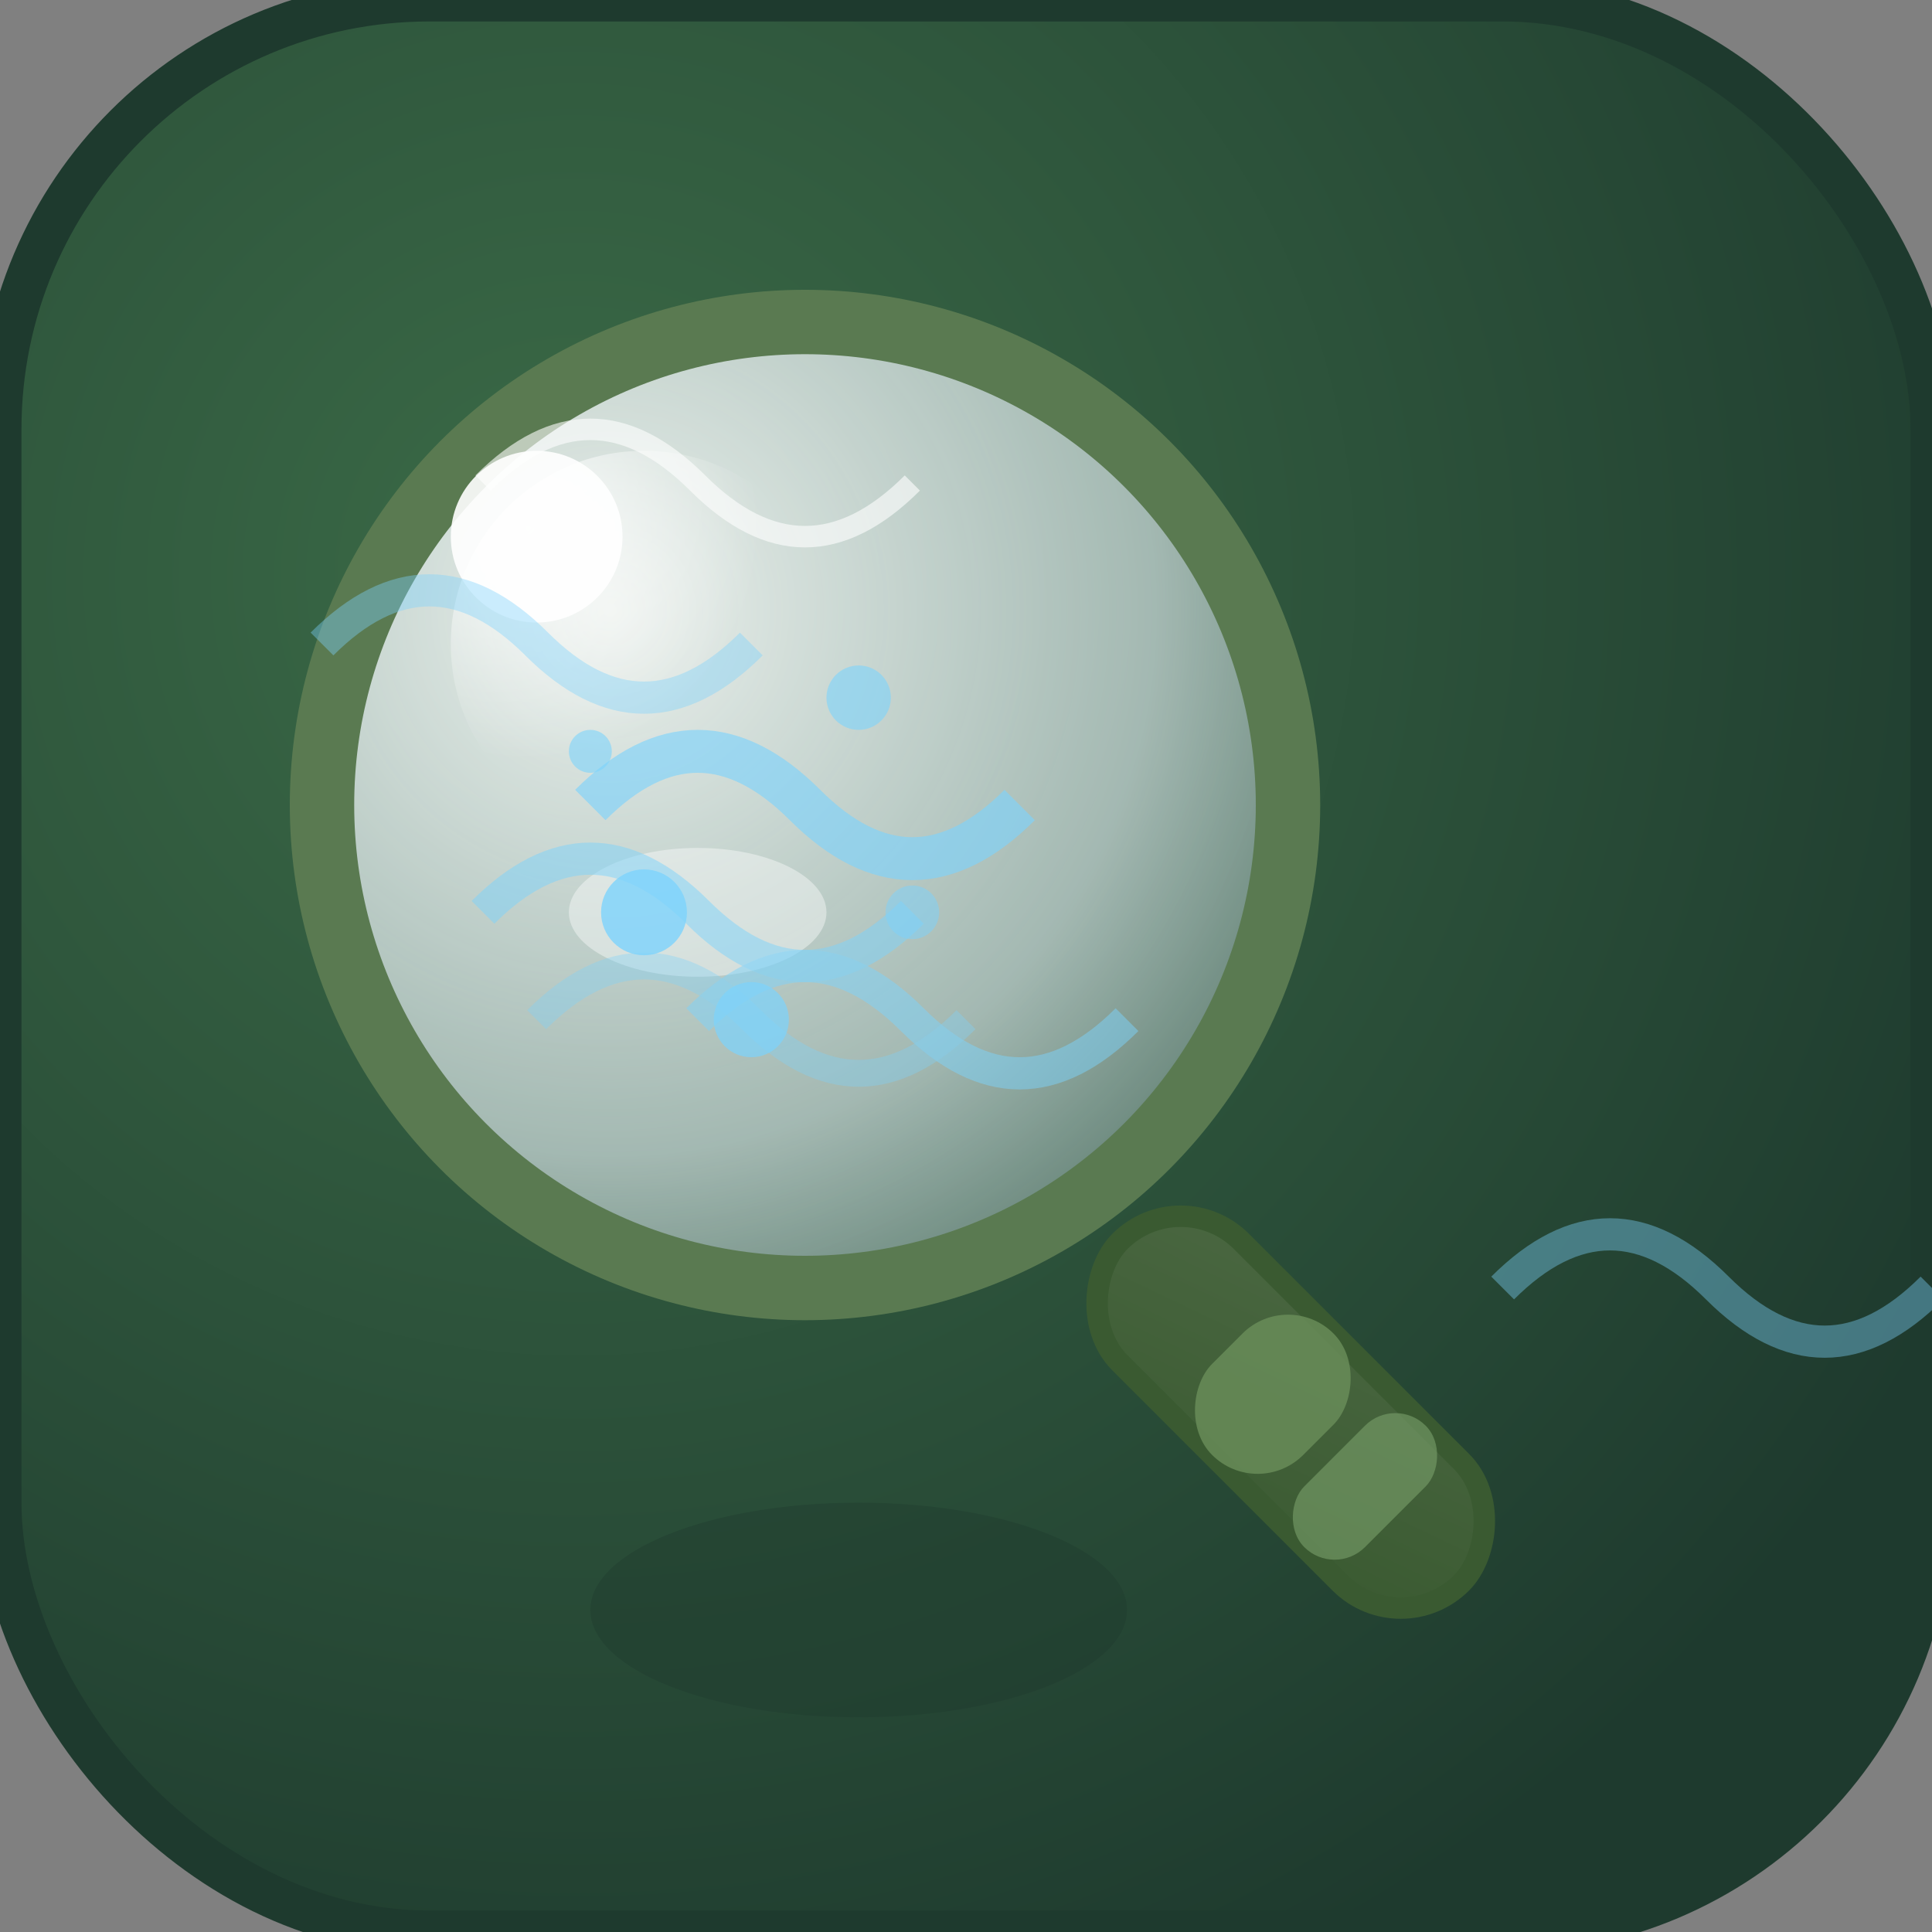 <svg width="180" height="180" viewBox="0 0 180 180" xmlns="http://www.w3.org/2000/svg">
  <rect x="0" y="0" width="180" height="180" fill="#808080" stroke="none"/>
  <defs>
    <!-- Dégradé pour le fond -->
    <radialGradient id="bgGradient" cx="0.3" cy="0.3" r="0.8">
      <stop offset="0%" style="stop-color:#3B6B47;stop-opacity:1" />
      <stop offset="100%" style="stop-color:#1E3A2E;stop-opacity:1" />
    </radialGradient>
    
    <!-- Dégradé pour la loupe -->
    <radialGradient id="glassGradient" cx="0.3" cy="0.3" r="0.8">
      <stop offset="0%" style="stop-color:#FFFFFF;stop-opacity:0.9" />
      <stop offset="70%" style="stop-color:#F0F8FF;stop-opacity:0.6" />
      <stop offset="100%" style="stop-color:#E6F3FF;stop-opacity:0.3" />
    </radialGradient>
    
    <!-- Dégradé pour le manche -->
    <linearGradient id="handleGradient" x1="0%" y1="0%" x2="100%" y2="100%">
      <stop offset="0%" style="stop-color:#4A6741;stop-opacity:1" />
      <stop offset="100%" style="stop-color:#3A5A31;stop-opacity:1" />
    </linearGradient>
    
    <!-- Dégradé pour les reflets -->
    <radialGradient id="reflectGradient" cx="0.2" cy="0.2" r="0.6">
      <stop offset="0%" style="stop-color:#FFFFFF;stop-opacity:1" />
      <stop offset="100%" style="stop-color:#FFFFFF;stop-opacity:0" />
    </radialGradient>
  </defs>
  
  <!-- Background avec coin arrondis pour iOS -->
  <rect width="180" height="180" rx="40" fill="url(#bgGradient)" stroke="#1E3A2E" stroke-width="4"/>
  
  <!-- Verre de la loupe -->
  <circle cx="75" cy="75" r="45" fill="url(#glassGradient)" stroke="#5A7A51" stroke-width="6"/>
  
  <!-- Reflets sur le verre -->
  <circle cx="60" cy="60" r="18" fill="url(#reflectGradient)" opacity="0.8"/>
  <circle cx="50" cy="50" r="8" fill="#FFFFFF" opacity="0.9"/>
  <ellipse cx="65" cy="85" rx="12" ry="6" fill="#FFFFFF" opacity="0.4"/>
  
  <!-- Manche de la loupe -->
  <rect x="110" y="110" width="45" height="16" rx="8" fill="url(#handleGradient)" stroke="#3A5A31" stroke-width="2" transform="rotate(45 110 110)"/>
  
  <!-- Détails du manche -->
  <rect x="120" y="120" width="12" height="16" rx="6" fill="#6B8E5A" opacity="0.8" transform="rotate(45 120 120)"/>
  <rect x="130" y="130" width="8" height="16" rx="4" fill="#7AA06B" opacity="0.6" transform="rotate(45 130 130)"/>
  
  <!-- Ondes audio dans la loupe -->
  <g opacity="0.7">
    <path d="M55 75 Q65 65 75 75 Q85 85 95 75" stroke="#7DD3FC" stroke-width="4" fill="none" opacity="0.9"/>
    <path d="M45 85 Q55 75 65 85 Q75 95 85 85" stroke="#7DD3FC" stroke-width="3" fill="none" opacity="0.7"/>
    <path d="M65 95 Q75 85 85 95 Q95 105 105 95" stroke="#7DD3FC" stroke-width="3" fill="none" opacity="0.7"/>
    <path d="M50 95 Q60 85 70 95 Q80 105 90 95" stroke="#7DD3FC" stroke-width="2.5" fill="none" opacity="0.5"/>
  </g>
  
  <!-- Points audio symboliques -->
  <circle cx="60" cy="85" r="4" fill="#7DD3FC" opacity="0.8"/>
  <circle cx="80" cy="65" r="3" fill="#7DD3FC" opacity="0.6"/>
  <circle cx="70" cy="95" r="3.5" fill="#7DD3FC" opacity="0.7"/>
  <circle cx="85" cy="85" r="2.5" fill="#7DD3FC" opacity="0.5"/>
  <circle cx="55" cy="70" r="2" fill="#7DD3FC" opacity="0.6"/>
  
  <!-- Ondes audio extérieures -->
  <path d="M30 60 Q40 50 50 60 Q60 70 70 60" stroke="#7DD3FC" stroke-width="3" fill="none" opacity="0.4"/>
  <path d="M140 120 Q150 110 160 120 Q170 130 180 120" stroke="#7DD3FC" stroke-width="3" fill="none" opacity="0.4"/>
  
  <!-- Ombre portée -->
  <ellipse cx="80" cy="150" rx="25" ry="10" fill="#1E3A2E" opacity="0.4"/>
  
  <!-- Éclat final sur le verre -->
  <path d="M45 45 Q55 35 65 45 Q75 55 85 45" stroke="#FFFFFF" stroke-width="2" fill="none" opacity="0.6"/>
</svg> 